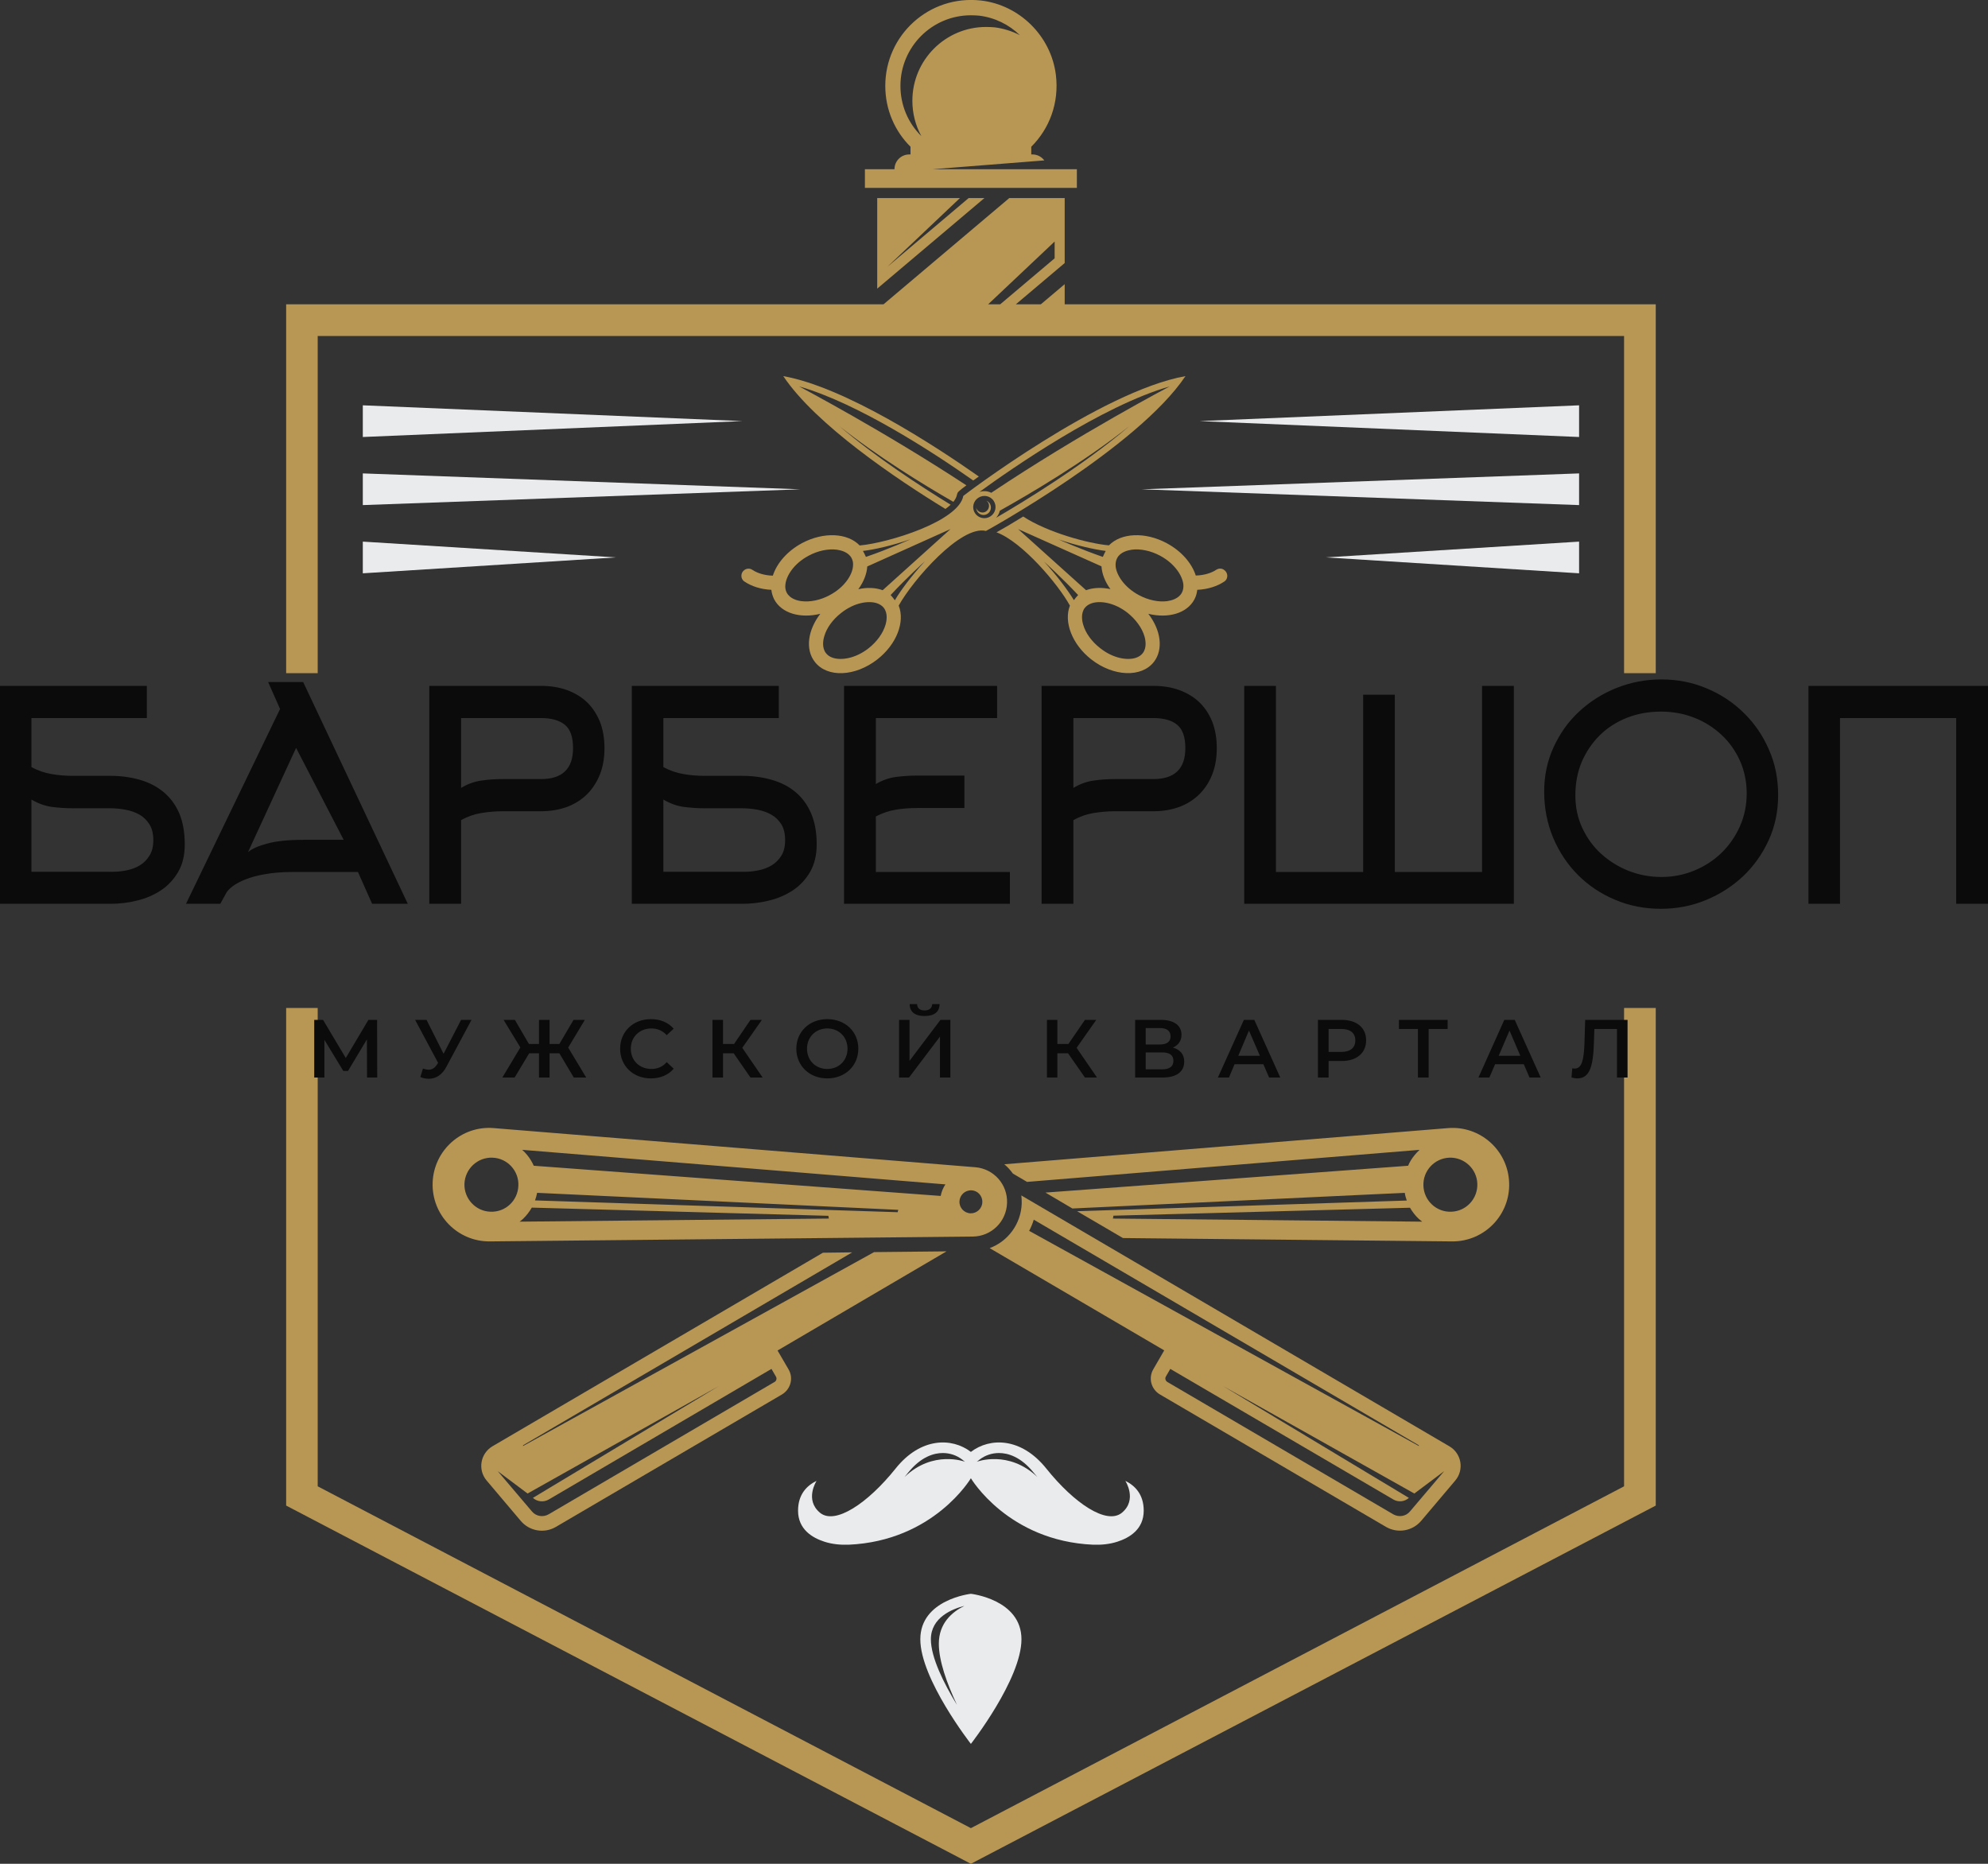 <svg width="16" height="15" viewBox="0 0 16 15" fill="none" xmlns="http://www.w3.org/2000/svg">
<rect x="0" y="0" width="16" height="15" fill="#333333" stroke="none"/>
<g clip-path="url(#clip0_1442_2)">
<path d="M8.992 12.408C9.089 12.377 9.205 12.309 9.205 12.158C9.205 12.026 9.134 11.956 9.057 11.918C9.057 11.918 9.156 12.07 9.029 12.175C8.907 12.274 8.646 12.1 8.421 11.819C8.219 11.567 7.967 11.568 7.814 11.685C7.661 11.568 7.409 11.567 7.208 11.819C6.983 12.1 6.721 12.274 6.6 12.175C6.473 12.07 6.572 11.918 6.572 11.918C6.494 11.956 6.423 12.026 6.423 12.158C6.423 12.309 6.539 12.377 6.636 12.408C6.698 12.428 6.764 12.434 6.829 12.432C7.516 12.402 7.814 11.897 7.814 11.897C7.814 11.897 8.112 12.402 8.799 12.432C8.864 12.434 8.93 12.428 8.992 12.408ZM7.28 11.887C7.289 11.876 7.298 11.865 7.308 11.853C7.413 11.722 7.518 11.694 7.588 11.694C7.644 11.694 7.699 11.712 7.743 11.746L7.766 11.764C7.766 11.764 7.51 11.667 7.28 11.887ZM7.862 11.764L7.885 11.746C7.929 11.712 7.984 11.694 8.04 11.694C8.11 11.694 8.215 11.722 8.32 11.853C8.33 11.865 8.339 11.876 8.349 11.887C8.118 11.667 7.862 11.764 7.862 11.764Z" fill="#EAEBED"/>
<path d="M7.407 13.193C7.407 13.514 7.814 14.035 7.814 14.035C7.814 14.035 8.221 13.514 8.221 13.193C8.221 12.872 7.814 12.827 7.814 12.827C7.814 12.827 7.407 12.872 7.407 13.193ZM7.702 13.721C7.596 13.548 7.492 13.339 7.492 13.193C7.492 13.016 7.667 12.948 7.762 12.924C7.663 12.973 7.556 13.063 7.556 13.229C7.556 13.366 7.62 13.547 7.702 13.721Z" fill="#EAEBED"/>
<path d="M2.92 3.517L5.975 3.389L2.92 3.262V3.517Z" fill="#EAEBED"/>
<path d="M2.92 4.065L6.441 3.938L2.92 3.81V4.065Z" fill="#EAEBED"/>
<path d="M2.92 4.614L4.958 4.486L2.92 4.359V4.614Z" fill="#EAEBED"/>
<path d="M12.709 3.262L9.654 3.389L12.709 3.517V3.262Z" fill="#EAEBED"/>
<path d="M12.709 4.065V3.81L9.188 3.938L12.709 4.065Z" fill="#EAEBED"/>
<path d="M12.709 4.359L10.671 4.486L12.709 4.614V4.359Z" fill="#EAEBED"/>
<path d="M8.569 2.449V2.287L8.377 2.449H8.176L8.569 2.117V1.594H8.123L7.111 2.449H2.303V5.418H2.557V2.704H13.071V5.418H13.326V2.449H8.569ZM8.488 1.944V2.079L8.05 2.449H7.953L8.488 1.944Z" fill="#B89654"/>
<path d="M12.146 9.518C12.137 9.258 11.913 9.058 11.654 9.079L8.083 9.37C8.109 9.392 8.132 9.417 8.152 9.445L8.266 9.512L11.425 9.254C11.398 9.279 11.374 9.308 11.354 9.34C11.345 9.354 11.339 9.368 11.333 9.382L8.414 9.598L8.631 9.726L11.306 9.6C11.309 9.621 11.315 9.642 11.322 9.662L8.669 9.748L9.038 9.964L11.687 9.991C11.946 9.993 12.156 9.778 12.146 9.518ZM8.957 9.807C8.959 9.8 8.96 9.792 8.961 9.784L11.348 9.72C11.367 9.752 11.39 9.783 11.418 9.809C11.427 9.817 11.437 9.825 11.446 9.832L8.957 9.807ZM11.681 9.752C11.561 9.757 11.46 9.663 11.456 9.542C11.452 9.422 11.545 9.322 11.665 9.317C11.785 9.313 11.886 9.407 11.89 9.527C11.894 9.647 11.801 9.748 11.681 9.752Z" fill="#B89654"/>
<path d="M7.035 10.077L4.209 11.638L4.211 11.631L6.859 10.079L6.623 10.082L3.963 11.64C3.866 11.698 3.843 11.829 3.917 11.916L4.191 12.24C4.261 12.323 4.381 12.344 4.475 12.288L6.293 11.223C6.364 11.181 6.388 11.09 6.346 11.02L6.258 10.869L7.618 10.071L7.035 10.077ZM6.245 11.111C6.243 11.116 6.239 11.119 6.234 11.122L4.416 12.187C4.371 12.213 4.314 12.204 4.281 12.164L4.006 11.84L4.246 12.02L5.784 11.156L4.289 12.055C4.323 12.086 4.374 12.092 4.415 12.069L6.209 11.017L6.245 11.079C6.252 11.091 6.25 11.103 6.245 11.111Z" fill="#B89654"/>
<path d="M3.974 9.079C3.715 9.057 3.491 9.258 3.482 9.518C3.473 9.778 3.682 9.993 3.942 9.991L7.83 9.952C7.979 9.95 8.1 9.832 8.105 9.682C8.111 9.533 7.998 9.406 7.85 9.394L3.974 9.079ZM3.947 9.752C3.828 9.748 3.734 9.647 3.738 9.527C3.743 9.407 3.843 9.313 3.963 9.317C4.083 9.321 4.177 9.422 4.172 9.542C4.168 9.663 4.068 9.757 3.947 9.752ZM4.182 9.832C4.192 9.825 4.201 9.817 4.21 9.809C4.238 9.782 4.261 9.752 4.28 9.719L6.667 9.785C6.668 9.792 6.669 9.8 6.671 9.807L4.182 9.832ZM7.225 9.756L4.306 9.661C4.313 9.641 4.319 9.621 4.323 9.6L7.23 9.737C7.227 9.743 7.226 9.75 7.225 9.756ZM7.571 9.625L4.296 9.382C4.289 9.368 4.283 9.354 4.274 9.34C4.255 9.308 4.231 9.279 4.203 9.254L7.609 9.532C7.591 9.559 7.577 9.591 7.571 9.625ZM7.906 9.675C7.905 9.726 7.862 9.766 7.811 9.765C7.76 9.763 7.72 9.72 7.722 9.669C7.724 9.618 7.767 9.578 7.818 9.58C7.868 9.581 7.908 9.624 7.906 9.675Z" fill="#B89654"/>
<path d="M9.336 11.223L11.154 12.288C11.248 12.343 11.367 12.323 11.438 12.24L11.712 11.916C11.786 11.829 11.763 11.697 11.665 11.64L8.22 9.621C8.222 9.642 8.224 9.664 8.223 9.687C8.217 9.852 8.111 9.991 7.965 10.045L9.37 10.868L9.282 11.02C9.241 11.09 9.264 11.181 9.336 11.223ZM11.348 12.164C11.315 12.204 11.258 12.213 11.213 12.187L9.395 11.122C9.39 11.119 9.386 11.115 9.384 11.111C9.379 11.103 9.376 11.091 9.383 11.079L9.419 11.017L11.214 12.068C11.255 12.092 11.305 12.086 11.339 12.055L9.845 11.156L11.383 12.02L11.623 11.84L11.348 12.164ZM8.283 9.906C8.298 9.877 8.311 9.847 8.32 9.816L11.418 11.631L11.42 11.638L8.283 9.906Z" fill="#B89654"/>
<path d="M8.667 1.512V1.362H8.429H7.505L8.405 1.291C8.383 1.262 8.349 1.243 8.31 1.243H8.3V1.181C8.445 1.037 8.526 0.829 8.498 0.602C8.459 0.29 8.205 0.039 7.894 0.004C7.477 -0.042 7.125 0.283 7.125 0.691C7.125 0.883 7.202 1.056 7.328 1.181V1.243H7.318C7.252 1.243 7.199 1.296 7.199 1.362H6.961V1.512H7.814H8.667ZM7.414 1.094C7.306 0.987 7.247 0.843 7.247 0.691C7.247 0.378 7.501 0.123 7.814 0.123C7.836 0.123 7.858 0.124 7.88 0.126C8.006 0.141 8.121 0.198 8.208 0.283C8.146 0.251 8.077 0.229 8.005 0.22C7.982 0.218 7.959 0.217 7.936 0.217C7.609 0.217 7.343 0.483 7.343 0.811C7.343 0.912 7.368 1.009 7.415 1.095L7.414 1.094Z" fill="#B89654"/>
<path d="M7.609 4.096C7.625 4.085 7.639 4.073 7.651 4.062C7.408 3.913 7.051 3.681 6.755 3.429C7.063 3.674 7.429 3.899 7.673 4.039C7.688 4.02 7.698 4.001 7.702 3.982L7.703 3.978L7.704 3.974C7.708 3.962 7.71 3.956 7.778 3.906C7.106 3.465 6.453 3.122 6.432 3.11C6.904 3.245 7.51 3.64 7.833 3.867C7.846 3.857 7.861 3.847 7.878 3.835C7.522 3.585 6.802 3.116 6.304 3.027C6.566 3.419 7.221 3.859 7.609 4.096Z" fill="#B89654"/>
<path d="M9.613 4.824C9.626 4.799 9.633 4.773 9.636 4.747C9.72 4.743 9.796 4.719 9.854 4.68C9.887 4.658 9.885 4.608 9.851 4.586C9.833 4.573 9.809 4.573 9.79 4.585C9.751 4.611 9.693 4.63 9.624 4.632C9.592 4.533 9.509 4.435 9.389 4.371C9.215 4.278 9.022 4.289 8.925 4.389C8.759 4.375 8.426 4.283 8.235 4.157C8.151 4.209 8.075 4.254 8.02 4.284C8.228 4.361 8.516 4.701 8.611 4.874C8.56 5.003 8.627 5.185 8.783 5.307C8.961 5.446 9.187 5.455 9.287 5.327C9.365 5.226 9.343 5.07 9.242 4.94C9.401 4.979 9.553 4.937 9.613 4.824ZM8.899 4.434C8.891 4.449 8.883 4.465 8.876 4.482C8.705 4.423 8.539 4.35 8.518 4.341C8.665 4.391 8.812 4.423 8.899 4.434ZM8.194 4.258L8.865 4.558C8.869 4.619 8.894 4.683 8.937 4.741C8.866 4.726 8.798 4.729 8.741 4.75L8.194 4.258ZM8.643 4.83C8.597 4.754 8.508 4.634 8.403 4.52C8.419 4.535 8.554 4.657 8.677 4.789C8.664 4.803 8.652 4.817 8.643 4.83ZM9.197 5.257C9.184 5.274 9.165 5.286 9.142 5.294C9.076 5.316 8.961 5.301 8.854 5.216C8.787 5.164 8.737 5.095 8.718 5.028C8.708 4.996 8.698 4.935 8.731 4.892C8.745 4.875 8.763 4.863 8.787 4.855C8.853 4.833 8.968 4.848 9.075 4.932C9.141 4.985 9.191 5.053 9.211 5.121C9.22 5.153 9.231 5.213 9.197 5.257ZM9.167 4.79C9.047 4.726 8.986 4.627 8.979 4.558C8.977 4.533 8.981 4.511 8.991 4.492C9.016 4.443 9.076 4.429 9.109 4.424C9.178 4.415 9.261 4.432 9.336 4.472C9.456 4.536 9.517 4.635 9.524 4.704C9.526 4.729 9.522 4.751 9.512 4.77C9.486 4.819 9.427 4.833 9.394 4.838C9.325 4.847 9.242 4.83 9.167 4.79Z" fill="#B89654"/>
<path d="M7.948 4.135C7.976 4.117 7.983 4.08 7.966 4.052C7.959 4.042 7.95 4.035 7.94 4.03C7.944 4.034 7.948 4.038 7.952 4.043C7.967 4.067 7.96 4.1 7.936 4.116C7.912 4.132 7.879 4.125 7.863 4.101C7.86 4.096 7.858 4.09 7.856 4.085C7.857 4.096 7.86 4.107 7.866 4.117C7.884 4.145 7.921 4.153 7.948 4.135Z" fill="#B89654"/>
<path d="M7.885 4.075C7.884 4.076 7.885 4.076 7.885 4.077C7.885 4.076 7.885 4.076 7.886 4.075H7.885Z" fill="#B89654"/>
<path d="M6.919 4.39C6.822 4.289 6.63 4.278 6.455 4.371C6.336 4.435 6.252 4.533 6.22 4.633C6.151 4.631 6.094 4.612 6.055 4.586C6.036 4.573 6.012 4.574 5.993 4.586C5.959 4.608 5.958 4.658 5.991 4.68C6.049 4.719 6.124 4.743 6.208 4.747C6.211 4.774 6.219 4.8 6.231 4.824C6.291 4.937 6.443 4.979 6.602 4.94C6.502 5.07 6.479 5.226 6.558 5.327C6.658 5.456 6.883 5.446 7.061 5.307C7.217 5.185 7.285 5.004 7.233 4.874C7.347 4.668 7.734 4.224 7.935 4.273C7.931 4.277 9.157 3.601 9.541 3.027C8.857 3.149 7.754 3.989 7.753 3.991C7.716 4.195 7.153 4.369 6.919 4.39ZM7.328 4.34C7.328 4.34 7.151 4.42 6.969 4.482C6.962 4.465 6.954 4.449 6.945 4.434C7.033 4.424 7.181 4.391 7.328 4.34ZM6.45 4.838C6.417 4.834 6.358 4.819 6.332 4.77C6.322 4.751 6.318 4.729 6.321 4.705C6.328 4.635 6.388 4.536 6.509 4.472C6.583 4.432 6.666 4.415 6.736 4.424C6.769 4.429 6.828 4.443 6.854 4.492C6.864 4.511 6.868 4.533 6.865 4.558C6.859 4.627 6.798 4.726 6.677 4.79C6.603 4.83 6.52 4.847 6.45 4.838ZM7.127 5.028C7.107 5.096 7.058 5.164 6.991 5.217C6.884 5.301 6.769 5.316 6.703 5.294C6.679 5.286 6.661 5.274 6.648 5.257C6.614 5.214 6.624 5.153 6.634 5.121C6.653 5.053 6.703 4.985 6.77 4.933C6.877 4.848 6.992 4.833 7.058 4.855C7.081 4.863 7.1 4.875 7.113 4.892C7.147 4.936 7.136 4.996 7.127 5.028ZM7.202 4.831C7.192 4.817 7.181 4.803 7.168 4.789C7.299 4.648 7.443 4.518 7.443 4.518C7.337 4.633 7.247 4.754 7.202 4.831ZM7.104 4.75C7.047 4.729 6.978 4.726 6.908 4.742C6.951 4.683 6.976 4.62 6.98 4.559L7.65 4.258L7.104 4.75ZM8.017 4.167C8.032 4.15 8.042 4.131 8.047 4.11C8.272 3.984 8.723 3.721 9.09 3.429C8.71 3.753 8.227 4.045 8.017 4.167ZM9.414 3.11C9.414 3.11 8.691 3.489 7.978 3.966C7.949 3.951 7.915 3.949 7.883 3.959C8.142 3.771 8.868 3.266 9.414 3.11ZM7.874 4.006C7.915 3.979 7.971 3.99 7.998 4.032C8.025 4.074 8.013 4.129 7.971 4.156C7.93 4.183 7.874 4.171 7.847 4.13C7.82 4.088 7.832 4.033 7.874 4.006Z" fill="#B89654"/>
<path d="M13.071 11.962L7.814 14.713L2.557 11.962V8.112H2.303V12.117L7.814 15L13.326 12.117V8.112H13.071V11.962Z" fill="#B89654"/>
<path d="M7.06 1.594V2.323L7.923 1.594H7.796L7.141 2.148L7.726 1.594H7.06Z" fill="#B89654"/>
<path d="M0.253 5.779V6.174C0.306 6.202 0.361 6.221 0.417 6.23C0.474 6.24 0.53 6.244 0.586 6.244H0.887C0.973 6.244 1.053 6.255 1.126 6.276C1.199 6.297 1.263 6.33 1.317 6.375C1.371 6.42 1.413 6.477 1.443 6.546C1.472 6.616 1.487 6.699 1.487 6.795C1.487 6.882 1.47 6.956 1.434 7.017C1.399 7.077 1.353 7.127 1.296 7.165C1.239 7.203 1.174 7.231 1.102 7.248C1.031 7.266 0.959 7.274 0.887 7.274H0V5.52H1.182V5.779H0.253ZM0.253 6.435V7.016H0.912C0.947 7.016 0.983 7.012 1.022 7.004C1.06 6.996 1.095 6.983 1.126 6.964C1.157 6.945 1.183 6.919 1.203 6.886C1.224 6.853 1.234 6.812 1.234 6.762C1.234 6.71 1.224 6.668 1.203 6.635C1.183 6.602 1.156 6.576 1.124 6.557C1.091 6.538 1.054 6.525 1.012 6.517C0.971 6.509 0.929 6.505 0.887 6.505H0.586C0.529 6.505 0.472 6.501 0.416 6.494C0.361 6.486 0.306 6.466 0.253 6.435ZM2.254 5.706L2.158 5.489H2.44L3.282 7.274H2.995L2.881 7.018H2.348C2.268 7.018 2.197 7.024 2.136 7.035C2.074 7.045 2.021 7.06 1.977 7.077C1.934 7.094 1.898 7.113 1.872 7.133C1.845 7.154 1.827 7.173 1.818 7.192L1.773 7.274H1.497L2.254 5.706ZM2.442 6.759H2.766L2.383 6.019L1.996 6.858C2.028 6.831 2.079 6.808 2.151 6.789C2.223 6.769 2.32 6.759 2.442 6.759ZM4.044 6.27H4.354C4.526 6.27 4.612 6.187 4.612 6.021C4.612 5.931 4.59 5.869 4.546 5.833C4.502 5.797 4.438 5.779 4.354 5.779H3.711V6.341C3.764 6.309 3.819 6.29 3.874 6.282C3.93 6.274 3.986 6.27 4.044 6.27ZM3.711 7.274H3.455V5.52H4.354C4.43 5.52 4.5 5.531 4.564 5.554C4.627 5.577 4.681 5.61 4.726 5.653C4.77 5.696 4.804 5.749 4.829 5.81C4.853 5.872 4.865 5.943 4.865 6.021C4.865 6.099 4.853 6.169 4.829 6.231C4.804 6.293 4.77 6.347 4.726 6.391C4.681 6.436 4.627 6.47 4.564 6.494C4.5 6.517 4.43 6.529 4.354 6.529H4.044C3.988 6.529 3.931 6.534 3.875 6.543C3.819 6.552 3.764 6.571 3.711 6.6V7.274ZM5.339 5.779V6.174C5.392 6.202 5.447 6.221 5.503 6.23C5.559 6.24 5.616 6.244 5.672 6.244H5.972C6.058 6.244 6.138 6.255 6.211 6.276C6.285 6.297 6.349 6.33 6.403 6.375C6.457 6.42 6.498 6.477 6.528 6.546C6.558 6.616 6.573 6.699 6.573 6.795C6.573 6.882 6.555 6.956 6.52 7.017C6.485 7.077 6.439 7.127 6.382 7.165C6.324 7.203 6.26 7.231 6.188 7.248C6.116 7.266 6.044 7.274 5.972 7.274H5.085V5.52H6.268V5.779H5.339ZM5.339 6.435V7.016H5.998C6.032 7.016 6.069 7.012 6.107 7.004C6.145 6.996 6.18 6.983 6.211 6.964C6.243 6.945 6.268 6.919 6.289 6.886C6.309 6.853 6.319 6.812 6.319 6.762C6.319 6.71 6.309 6.668 6.289 6.635C6.268 6.602 6.242 6.576 6.209 6.557C6.176 6.538 6.139 6.525 6.098 6.517C6.056 6.509 6.014 6.505 5.972 6.505H5.672C5.614 6.505 5.557 6.501 5.502 6.494C5.446 6.486 5.392 6.466 5.339 6.435ZM7.049 6.571V7.018H8.128V7.274H6.793V5.52H8.025V5.779H7.049V6.31C7.102 6.279 7.156 6.26 7.211 6.253C7.265 6.246 7.322 6.242 7.38 6.242H7.762V6.503H7.38C7.323 6.503 7.267 6.507 7.212 6.516C7.156 6.525 7.102 6.543 7.049 6.571ZM8.972 6.27H9.282C9.454 6.27 9.54 6.187 9.54 6.021C9.54 5.931 9.518 5.869 9.474 5.833C9.431 5.797 9.367 5.779 9.282 5.779H8.639V6.341C8.692 6.309 8.747 6.29 8.802 6.282C8.858 6.274 8.914 6.27 8.972 6.27ZM8.639 7.274H8.383V5.52H9.282C9.359 5.52 9.429 5.531 9.492 5.554C9.555 5.577 9.609 5.61 9.654 5.653C9.698 5.696 9.733 5.749 9.757 5.81C9.781 5.872 9.793 5.943 9.793 6.021C9.793 6.099 9.781 6.169 9.757 6.231C9.733 6.293 9.698 6.347 9.654 6.391C9.609 6.436 9.555 6.47 9.492 6.494C9.429 6.517 9.359 6.529 9.282 6.529H8.972C8.916 6.529 8.86 6.534 8.803 6.543C8.747 6.552 8.692 6.571 8.639 6.6V7.274ZM12.184 7.274H10.014V5.52H10.269V7.018H10.971V5.591H11.226V7.018H11.928V5.52H12.184V7.274ZM14.058 6.385C14.058 6.29 14.039 6.202 14.003 6.121C13.966 6.04 13.916 5.97 13.853 5.912C13.789 5.853 13.716 5.807 13.633 5.775C13.55 5.743 13.462 5.727 13.368 5.727C13.271 5.727 13.181 5.743 13.096 5.776C13.012 5.809 12.938 5.856 12.877 5.916C12.815 5.977 12.767 6.048 12.731 6.13C12.696 6.213 12.679 6.303 12.679 6.402C12.679 6.496 12.697 6.583 12.735 6.664C12.773 6.745 12.823 6.814 12.887 6.872C12.951 6.93 13.025 6.976 13.108 7.009C13.191 7.041 13.278 7.058 13.371 7.058C13.464 7.058 13.553 7.041 13.637 7.006C13.72 6.972 13.793 6.924 13.855 6.864C13.917 6.804 13.966 6.733 14.003 6.651C14.039 6.57 14.058 6.481 14.058 6.385ZM14.311 6.399C14.311 6.53 14.286 6.65 14.235 6.762C14.184 6.873 14.116 6.969 14.03 7.051C13.944 7.132 13.844 7.197 13.729 7.244C13.615 7.291 13.495 7.314 13.368 7.314C13.235 7.314 13.112 7.29 12.998 7.241C12.883 7.193 12.784 7.126 12.7 7.042C12.615 6.957 12.549 6.857 12.5 6.742C12.452 6.626 12.428 6.503 12.428 6.371C12.428 6.243 12.453 6.123 12.504 6.013C12.555 5.902 12.623 5.806 12.71 5.726C12.797 5.645 12.897 5.582 13.012 5.536C13.126 5.491 13.245 5.468 13.371 5.468C13.5 5.468 13.622 5.492 13.736 5.54C13.851 5.588 13.95 5.654 14.035 5.738C14.121 5.822 14.188 5.92 14.237 6.033C14.287 6.146 14.311 6.268 14.311 6.399ZM16 7.274H15.744V5.779H14.809V7.274H14.555V5.52H16V7.274Z" fill="#0B0B0B"/>
<path d="M2.611 8.672V8.369L2.763 8.619H2.801L2.953 8.365L2.954 8.672H3.036L3.035 8.208H2.965L2.783 8.515L2.6 8.208H2.529V8.672H2.611ZM3.526 8.554L3.518 8.566C3.499 8.596 3.477 8.609 3.449 8.609C3.436 8.609 3.421 8.605 3.404 8.6L3.383 8.668C3.406 8.678 3.429 8.682 3.451 8.682C3.508 8.682 3.559 8.651 3.594 8.583L3.795 8.208H3.711L3.57 8.481L3.433 8.208H3.341L3.526 8.554ZM4.142 8.672L4.259 8.477H4.338V8.672H4.423V8.477H4.502L4.618 8.672H4.718L4.573 8.431L4.707 8.208H4.616L4.502 8.402H4.423V8.208H4.338V8.402H4.257L4.144 8.208H4.053L4.188 8.43L4.043 8.672H4.142ZM5.238 8.679C5.314 8.679 5.379 8.652 5.422 8.601L5.366 8.548C5.333 8.586 5.291 8.603 5.243 8.603C5.147 8.603 5.077 8.536 5.077 8.44C5.077 8.345 5.147 8.277 5.243 8.277C5.291 8.277 5.333 8.295 5.366 8.331L5.422 8.279C5.379 8.229 5.314 8.202 5.239 8.202C5.096 8.202 4.991 8.302 4.991 8.44C4.991 8.579 5.096 8.679 5.238 8.679ZM5.734 8.672H5.819V8.477H5.905L6.04 8.672H6.138L5.974 8.433L6.132 8.208H6.04L5.908 8.402H5.819V8.208H5.734V8.672ZM6.658 8.679C6.802 8.679 6.908 8.578 6.908 8.44C6.908 8.302 6.802 8.202 6.658 8.202C6.515 8.202 6.409 8.303 6.409 8.44C6.409 8.578 6.515 8.679 6.658 8.679ZM6.658 8.603C6.565 8.603 6.495 8.535 6.495 8.44C6.495 8.346 6.565 8.277 6.658 8.277C6.752 8.277 6.821 8.346 6.821 8.44C6.821 8.535 6.752 8.603 6.658 8.603ZM7.441 8.177C7.521 8.177 7.562 8.142 7.562 8.081H7.503C7.501 8.114 7.479 8.132 7.441 8.132C7.403 8.132 7.382 8.114 7.381 8.081H7.321C7.322 8.142 7.361 8.177 7.441 8.177ZM7.236 8.672H7.316L7.565 8.343V8.672H7.649V8.208H7.569L7.32 8.538V8.208H7.236V8.672ZM8.426 8.672H8.51V8.477H8.596L8.732 8.672H8.829L8.665 8.433L8.823 8.208H8.732L8.599 8.402H8.51V8.208H8.426V8.672ZM9.356 8.672C9.471 8.672 9.531 8.624 9.531 8.544C9.531 8.486 9.498 8.447 9.44 8.431C9.483 8.412 9.509 8.377 9.509 8.328C9.509 8.251 9.446 8.208 9.343 8.208H9.136V8.672H9.356ZM9.221 8.606V8.47H9.353C9.412 8.47 9.444 8.491 9.444 8.537C9.444 8.584 9.412 8.606 9.353 8.606H9.221ZM9.336 8.274C9.391 8.274 9.421 8.297 9.421 8.341C9.421 8.384 9.391 8.406 9.336 8.406H9.221V8.274H9.336ZM9.891 8.672L9.936 8.565H10.168L10.214 8.672H10.304L10.095 8.208H10.011L9.802 8.672H9.891ZM10.052 8.294L10.14 8.497H9.966L10.052 8.294ZM10.693 8.672V8.539H10.798C10.919 8.539 10.995 8.475 10.995 8.373C10.995 8.27 10.919 8.208 10.798 8.208H10.607V8.672H10.693ZM10.693 8.281H10.794C10.869 8.281 10.908 8.315 10.908 8.373C10.908 8.432 10.869 8.466 10.794 8.466H10.693V8.281ZM11.259 8.281H11.412V8.672H11.498V8.281H11.651V8.208H11.259V8.281ZM11.987 8.672L12.033 8.565H12.264L12.31 8.672H12.4L12.191 8.208H12.107L11.899 8.672H11.987ZM12.149 8.294L12.236 8.497H12.062L12.149 8.294ZM12.758 8.208L12.752 8.401C12.747 8.531 12.73 8.6 12.674 8.6C12.666 8.6 12.66 8.599 12.654 8.598L12.648 8.672C12.666 8.676 12.68 8.679 12.695 8.679C12.795 8.679 12.822 8.58 12.828 8.397L12.832 8.281H13.014V8.672H13.099V8.208H12.758Z" fill="#0B0B0B"/>
</g>
<defs>
<clipPath id="clip0_1442_2">
<rect width="16" height="15" fill="white"/>
</clipPath>
</defs>
</svg>
